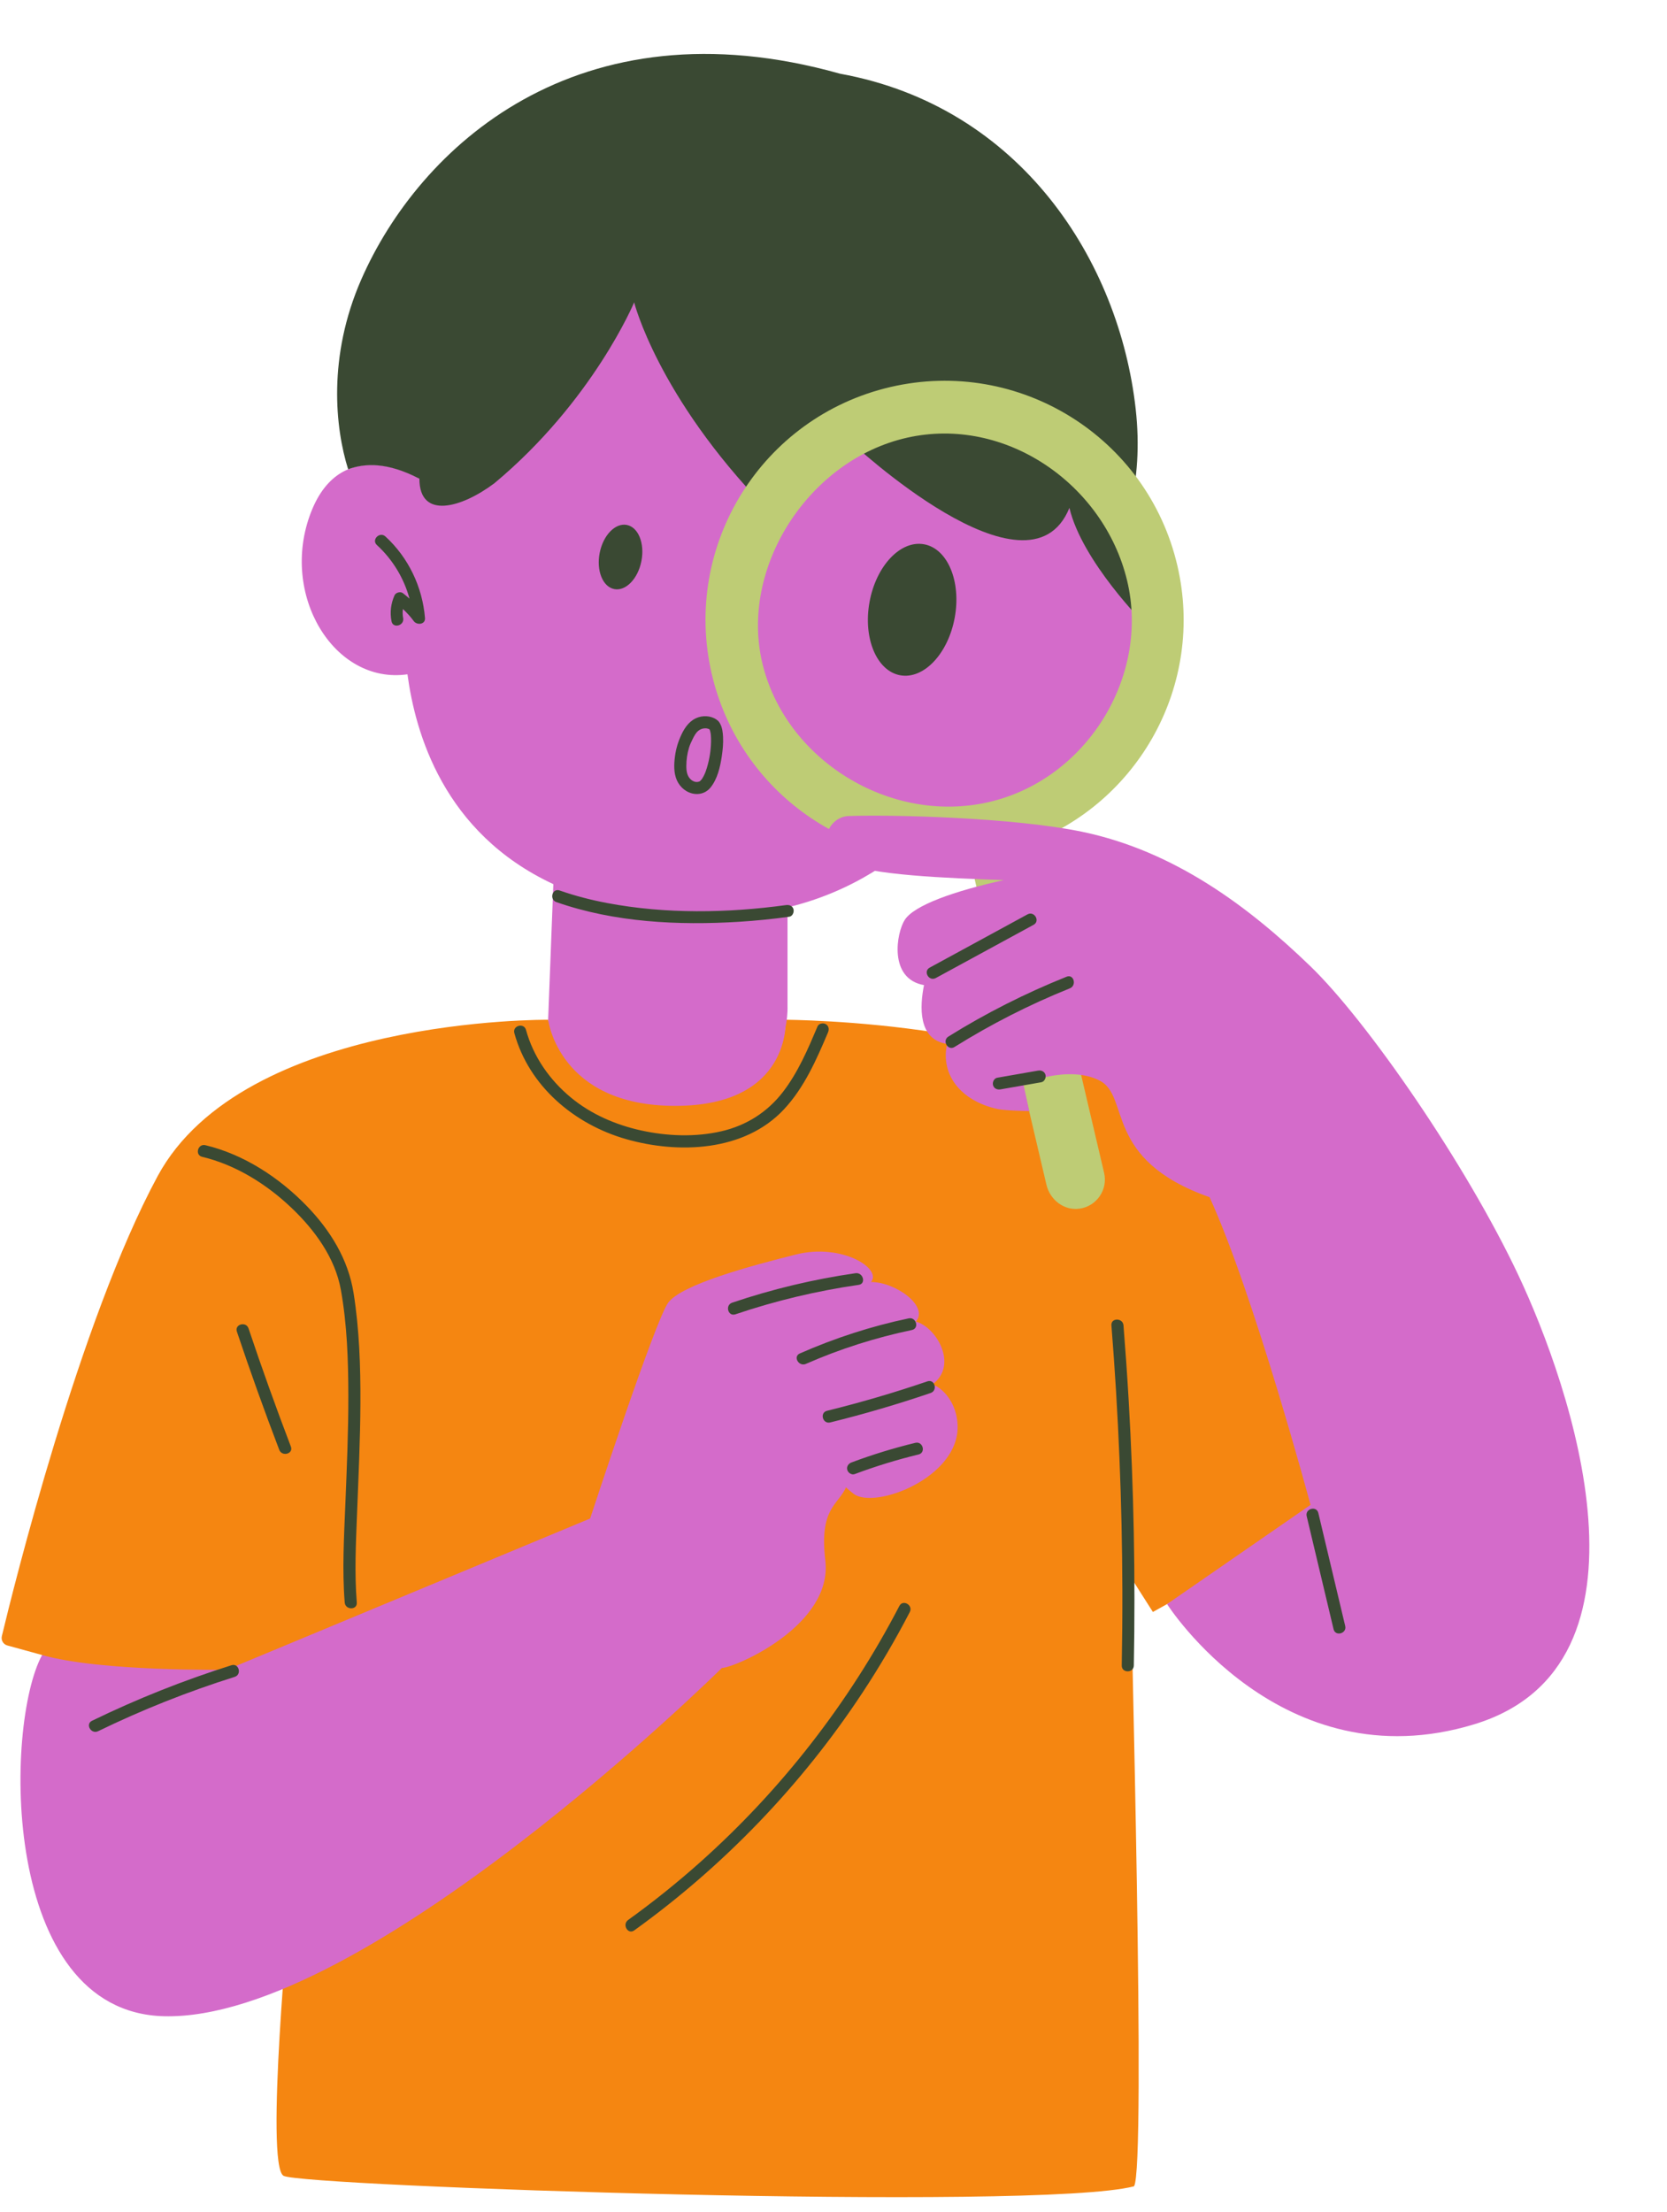 <?xml version="1.0" encoding="UTF-8" standalone="no"?><svg xmlns="http://www.w3.org/2000/svg" xmlns:xlink="http://www.w3.org/1999/xlink" fill="#3a4933" height="274.8" preserveAspectRatio="xMidYMid meet" version="1" viewBox="-0.2 -6.7 207.1 274.8" width="207.1" zoomAndPan="magnify"><g id="change1_1"><path d="M175.116,175.347l-30.326,17.217l-1.761,0.978l-2.739-4.304 c-0.075,2.371,1.931,73.6,0.391,75.652c-12,3.13-103.304,0-105.652-1.304 c-2.348-1.304,0.783-33.913,0.783-33.913l-25.728-23.902l-5.054-6.88l-4.318-1.187 c-0.503-0.138-0.806-0.648-0.684-1.156c1.415-5.901,9.628-39.115,19.35-57.135 c10.696-19.826,48.522-19.435,48.522-19.435s3.131,10.038,18.293,10.149c3.425,0.025,11.055-2.323,11.218-10.149 c0,0,35.446,0.848,46.011,13.109C156.786,148.597,173.701,169.447,175.116,175.347z M175.116,175.347l-30.326,17.217 l-1.761,0.978l-2.739-4.304c-0.075,2.371,1.931,73.6,0.391,75.652c-12,3.13-103.304,0-105.652-1.304 c-2.348-1.304,0.783-33.913,0.783-33.913l-25.728-23.902l-5.054-6.88l-4.318-1.187 c-0.503-0.138-0.806-0.648-0.684-1.156c1.415-5.901,9.628-39.115,19.35-57.135 c10.696-19.826,48.522-19.435,48.522-19.435s3.131,10.038,18.293,10.149c3.425,0.025,11.055-2.323,11.218-10.149 c0,0,34.902,0.132,45.467,12.392C156.243,147.881,173.701,169.447,175.116,175.347z" fill="#f58611"/></g><g id="change2_1"><path d="M117.79,95.521c-0.605-0.027-1.198-0.077-1.782-0.14c-4.266,4.409-10.27,8.692-18.37,10.637 v12.394c0,0,0.522,12.261-13.957,12.261s-15.783-10.696-15.783-10.696l0.648-16.846 c-13.69-6.374-17.15-18.847-18.126-26.067c-9.13,1.304-15.913-9.913-12-20.087c3.913-10.174,13.565-4.174,13.565-4.174 c12.261,2.087,25.044-16.435,26.348-27.913c2.754,17.076,13.644,24.324,19.856,27.123 c6.841-9.431,20.188-8.536,20.188-8.536c13.109,0,23.478,10.761,24.652,23.87S135.203,96.303,117.79,95.521z M117.79,95.521c-0.605-0.027-1.198-0.077-1.782-0.14c-4.266,4.409-10.27,8.692-18.37,10.637l-0.228,13.96 c0,0,0.75,10.696-13.728,10.696s-15.783-10.696-15.783-10.696l0.648-16.846 c-13.69-6.374-17.15-18.847-18.126-26.067c-9.13,1.304-15.913-9.913-12-20.087c3.913-10.174,13.565-4.174,13.565-4.174 c12.261,2.087,25.044-16.435,26.348-27.913c2.754,17.076,13.644,24.324,19.856,27.123 c6.841-9.431,20.188-8.536,20.188-8.536c13.109,0,23.478,10.761,24.652,23.87S135.203,96.303,117.79,95.521z" fill="#d46bca"/></g><g id="change3_1"><path d="M139.389,55.089c0.298,0.435,0.574,0.86,0.826,1.266c0.877-3.61,1.184-7.695,0.681-12.217 c-2.043-18.387-14.263-37.597-36.736-41.683C71.471-6.738,51.832,11.677,44.681,28.021 c-4.194,9.587-3.238,18.45-1.63,23.576c2.054-0.758,4.855-0.917,8.853,1.174c0,5.107,5.228,3.626,9.314,0.561 C73.476,43.117,78.584,30.859,78.584,30.859s2.914,11.639,16.294,25.466c2.619-5.769,7.947-11.687,18.607-13.043 c0.352-0.045,0.697-0.078,1.042-0.11c-3.315,1.491-8.477,4.024-8.477,4.024l-0.587,0.978 c0,0,22.109,20.739,27.196,8.217c1.565,6.652,9.391,14.478,9.391,14.478L139.389,55.089z M139.389,55.089 c0.298,0.435,0.574,0.86,0.826,1.266c0.877-3.61,1.184-7.695,0.681-12.217 c-2.043-18.387-14.263-37.597-36.736-41.683C71.471-6.738,51.832,11.677,44.681,28.021 c-4.194,9.587-3.238,18.45-1.63,23.576c2.054-0.758,4.855-0.917,8.853,1.174c0,5.107,5.228,3.626,9.314,0.561 C73.476,43.117,78.584,30.859,78.584,30.859s2.914,11.639,16.294,25.466c2.619-5.769,7.947-11.687,18.607-13.043 c0.352-0.045,0.697-0.078,1.042-0.11c-3.315,1.491-8.477,4.024-8.477,4.024l-0.587,0.978 c0,0,22.109,20.739,27.196,8.217c1.565,6.652,9.391,14.478,9.391,14.478L139.389,55.089z"/></g><g id="change4_1"><path d="M136.97,138.996l-9.59-40.827c13.884-5.078,22.125-19.824,18.694-34.591 c-3.712-15.975-19.671-25.915-35.645-22.203C94.454,45.087,84.513,61.046,88.225,77.02 c3.431,14.768,17.33,24.369,32.031,22.805l9.547,40.642c0.436,1.879,2.201,3.252,4.111,2.98 C136.067,143.14,137.452,141.069,136.97,138.996z M94.521,75.732c-2.878-11.95,5.772-25.326,17.987-28.063 c12.215-2.737,24.436,5.787,27.314,17.737c2.878,11.95-5.086,24.822-17.302,27.559 C110.306,95.702,97.399,87.682,94.521,75.732z" fill="#becc75"/></g><g id="change2_2"><path d="M188.42,151.673c6.522,13.826,18.522,48.522-5.478,55.826 c-24,7.304-38.152-14.935-38.152-14.935l17.824-12.326c0,0-7.043-26.217-12.542-38.217 c-13.304-4.696-9.783-12.554-13.696-14.511c-3.913-1.956-9.44,0.44-9.44,0.44l0.734,3.375 c0,0-2.98-0.048-3.946-0.261c-4.59-1.011-7.109-4.288-6.261-8.087c-3.652-0.522-3.391-4.696-2.87-7.304 c-4.435-0.783-3.424-6.522-2.38-8.12c1.176-1.801,6.098-3.554,12.293-4.924 c-6.925-0.247-16.691-0.592-19.956-2.217c-3.624-1.804-1.909-5.644,0.652-5.739 c5.283-0.196,20.511,0.163,29.116,1.969c11.372,2.387,20.579,9.248,28.275,16.683 C169.637,120.129,181.898,137.847,188.42,151.673z M115.638,165.271c3.228-2.348,0.546-7.091-2.057-7.8 c1.656-1.893-2.498-4.917-5.574-4.917c1.42-1.656-3.615-4.843-9.293-3.424 c-5.678,1.42-14.185,3.717-15.889,5.975c-1.625,2.153-9.709,26.829-9.709,26.829l-45.13,18.783 c0,0-15.652,0.261-22.956-1.826c-4.696,8.609-5.217,44.348,15.13,44.87c24.94,0.639,69.323-43.261,69.323-43.261 c1.698-0.059,13.797-5.303,12.851-13.347c-0.765-6.5,1.539-6.833,2.574-9.09c0.226,0.229,0.526,0.491,0.948,0.807 c2.631,1.973,13.14-2.011,12.913-8.511C118.67,167.554,116.942,165.727,115.638,165.271z" fill="#d46bca"/></g><g id="change3_2"><path d="M86.153,91.926c0.741,0.074,1.445-0.215,1.911-0.787c0.867-1.064,1.21-2.56,1.407-3.888 c0.117-0.79,0.198-1.591,0.158-2.39c-0.027-0.548-0.091-1.196-0.381-1.687c-0.001-0.004-0.004-0.008-0.006-0.011 c-0.021-0.035-0.034-0.076-0.057-0.109c-0.014-0.02-0.035-0.033-0.05-0.051c-0.025-0.033-0.035-0.069-0.067-0.101 c-0.627-0.622-1.644-0.769-2.467-0.51c-1.048,0.329-1.679,1.187-2.132,2.14c-0.425,0.893-0.693,1.782-0.819,2.763 c-0.123,0.96-0.16,2.017,0.236,2.921C84.29,91.136,85.141,91.825,86.153,91.926z M85.397,86.192 c0.114-0.376,0.259-0.692,0.443-1.062c0.19-0.381,0.395-0.796,0.737-1.065c0.264-0.208,0.582-0.301,0.887-0.293 c0.107,0.003,0.201,0.016,0.351,0.069c0.018,0.006,0.016,0.004,0.021,0.005c0.012,0.007,0.017,0.01,0.049,0.027 c0.023,0.013,0.044,0.027,0.066,0.041c0.005,0.008,0.008,0.013,0.012,0.02c0.016,0.046,0.048,0.131,0.055,0.156 c0.028,0.097,0.046,0.196,0.066,0.295c0.003,0.015,0.005,0.031,0.008,0.047c-0.003-0.008,0.015,0.127,0.018,0.156 c0.049,0.539,0.031,1.085-0.015,1.624c-0.049,0.577-0.123,1.047-0.26,1.651c-0.061,0.271-0.131,0.539-0.212,0.805 c-0.039,0.127-0.08,0.253-0.124,0.378c-0.026,0.072-0.053,0.144-0.08,0.216c-0.001,0.002-0.032,0.078-0.046,0.113 c-0.087,0.201-0.185,0.399-0.301,0.585c-0.032,0.052-0.068,0.102-0.101,0.153 c-0.005,0.008-0.003,0.005-0.007,0.011c-0.063,0.072-0.128,0.14-0.197,0.206c-0.002,0.002-0,0-0.003,0.002 c-0.028,0.023-0.063,0.037-0.095,0.055c-0.012,0.002-0.019,0.004-0.034,0.006 c-0.092,0.019-0.098,0.031-0.175,0.04c-0.305,0.036-0.586-0.085-0.814-0.282c-0.51-0.441-0.578-1.096-0.579-1.72 C85.071,87.675,85.177,86.916,85.397,86.192z M37.924,143.125c-3.402-3.52-7.809-6.42-12.609-7.566 c-0.938-0.224-1.339,1.222-0.399,1.446c4.163,0.993,7.969,3.375,11.055,6.298 c2.897,2.743,5.458,6.22,6.176,10.223c0.777,4.33,0.923,8.773,0.93,13.162c0.007,4.48-0.191,8.957-0.371,13.432 c-0.164,4.068-0.408,8.183-0.08,12.249c0.077,0.956,1.578,0.964,1.5,0c-0.296-3.667-0.111-7.375,0.032-11.045 c0.178-4.575,0.397-9.149,0.418-13.728c0.02-4.565-0.132-9.155-0.848-13.67 C43.063,149.74,40.842,146.143,37.924,143.125z M30.676,158.318c-0.305-0.911-1.754-0.52-1.446,0.399 c1.653,4.93,3.407,9.824,5.261,14.681c0.341,0.893,1.792,0.505,1.446-0.399 C34.083,168.142,32.329,163.247,30.676,158.318z M139.378,157.943c-0.076-0.956-1.577-0.964-1.5,0 c0.873,10.952,1.329,21.937,1.359,32.924c0.008,3.109-0.018,6.219-0.076,9.328c-0.018,0.966,1.482,0.966,1.5,0 c0.207-10.985-0.004-21.977-0.64-32.945C139.84,164.145,139.625,161.043,139.378,157.943z M111.532,192.796 c-6.244,12.026-14.68,22.866-24.799,31.878c-2.84,2.53-5.81,4.909-8.897,7.131 c-0.777,0.559-0.029,1.86,0.757,1.295c11.155-8.025,20.804-18.072,28.368-29.546 c2.128-3.229,4.085-6.568,5.866-10C113.272,192.697,111.978,191.938,111.532,192.796z M97.194,131.106 c2.533-2.717,4.042-6.176,5.472-9.555c0.159-0.376,0.11-0.799-0.269-1.026c-0.313-0.187-0.869-0.103-1.026,0.269 c-1.193,2.82-2.42,5.708-4.301,8.15c-1.936,2.513-4.543,4.166-7.632,4.882c-3.24,0.751-6.746,0.614-9.98-0.096 c-3.156-0.693-6.218-2.016-8.722-4.083c-2.65-2.187-4.674-5.082-5.589-8.409c-0.256-0.93-1.703-0.535-1.446,0.399 c1.815,6.598,7.452,11.331,13.89,13.17C84.106,136.668,92.299,136.355,97.194,131.106z M28.559,200.159 c-5.937,1.869-11.731,4.179-17.329,6.9c-0.868,0.422-0.108,1.716,0.757,1.295c5.484-2.665,11.155-4.918,16.971-6.749 C29.875,201.316,29.483,199.868,28.559,200.159z M166.922,195.285c-1.113-4.679-2.226-9.358-3.339-14.037 c-0.223-0.939-1.67-0.541-1.446,0.399c1.113,4.679,2.226,9.358,3.339,14.037 C165.699,196.622,167.146,196.225,166.922,195.285z M115.018,164.895c-4.104,1.4-8.265,2.62-12.475,3.658 c-0.937,0.231-0.54,1.678,0.399,1.446c4.21-1.038,8.371-2.259,12.475-3.658 C116.326,166.032,115.936,164.582,115.018,164.895z M112.69,157.071c-4.652,0.976-9.175,2.446-13.525,4.36 c-0.882,0.388-0.119,1.681,0.757,1.295c4.228-1.86,8.647-3.261,13.167-4.209 C114.033,158.319,113.633,156.873,112.69,157.071z M91.16,156.568c4.985-1.686,10.114-2.911,15.323-3.66 c0.952-0.137,0.547-1.582-0.399-1.446c-5.209,0.749-10.338,1.974-15.323,3.66 C89.851,155.429,90.242,156.879,91.16,156.568z M113.516,172.532c-2.691,0.653-5.339,1.466-7.931,2.437 c-0.379,0.142-0.638,0.507-0.524,0.923c0.1,0.364,0.541,0.667,0.923,0.524c2.593-0.971,5.241-1.784,7.932-2.437 C114.853,173.751,114.456,172.304,113.516,172.532z M127.452,106.886c-4.05,2.205-8.101,4.409-12.151,6.614 c-0.848,0.462-0.092,1.757,0.757,1.295c4.05-2.205,8.101-4.409,12.151-6.614 C129.057,107.719,128.301,106.424,127.452,106.886z M132.312,114.629c-5.105,2.047-10.021,4.525-14.688,7.436 c-0.817,0.51-0.065,1.808,0.757,1.295c4.554-2.84,9.348-5.287,14.33-7.284 C133.596,115.721,133.21,114.269,132.312,114.629z M128.762,126.294c-1.69,0.295-3.379,0.59-5.069,0.885 c-0.399,0.07-0.624,0.559-0.524,0.923c0.116,0.422,0.522,0.594,0.923,0.524c1.69-0.295,3.379-0.59,5.069-0.885 c0.399-0.07,0.624-0.559,0.524-0.922C129.569,126.396,129.162,126.224,128.762,126.294z M68.921,105.362 c7.205,2.523,15.145,2.912,22.707,2.443c2.084-0.129,4.161-0.344,6.229-0.626c0.404-0.055,0.617-0.569,0.524-0.923 c-0.114-0.434-0.523-0.578-0.923-0.524c-7.318,0.999-14.949,1.124-22.225-0.254 c-2.006-0.38-3.986-0.888-5.913-1.563C68.406,103.596,68.014,105.044,68.921,105.362z M46.621,61.004 c1.954,1.791,3.366,4.119,4.052,6.663c-0.266-0.238-0.54-0.47-0.829-0.69c-0.299-0.227-0.876-0.07-1.026,0.269 c-0.462,1.044-0.594,2.105-0.379,3.229c0.181,0.947,1.627,0.546,1.446-0.399c-0.071-0.37-0.078-0.749-0.031-1.122 c0.492,0.462,0.956,0.954,1.347,1.499c0.389,0.542,1.464,0.436,1.398-0.379c-0.314-3.857-2.059-7.511-4.917-10.132 C46.971,59.292,45.908,60.35,46.621,61.004z M76.112,66.478c1.431,0.281,2.942-1.276,3.373-3.476 c0.431-2.2-0.379-4.211-1.811-4.492c-1.431-0.281-2.942,1.276-3.373,3.476 C73.87,64.186,74.68,66.197,76.112,66.478z M111.637,77.184c2.924,0.533,5.957-2.678,6.776-7.171 s-0.887-8.568-3.811-9.101s-5.957,2.678-6.776,7.171S108.714,76.651,111.637,77.184z"/></g></svg>